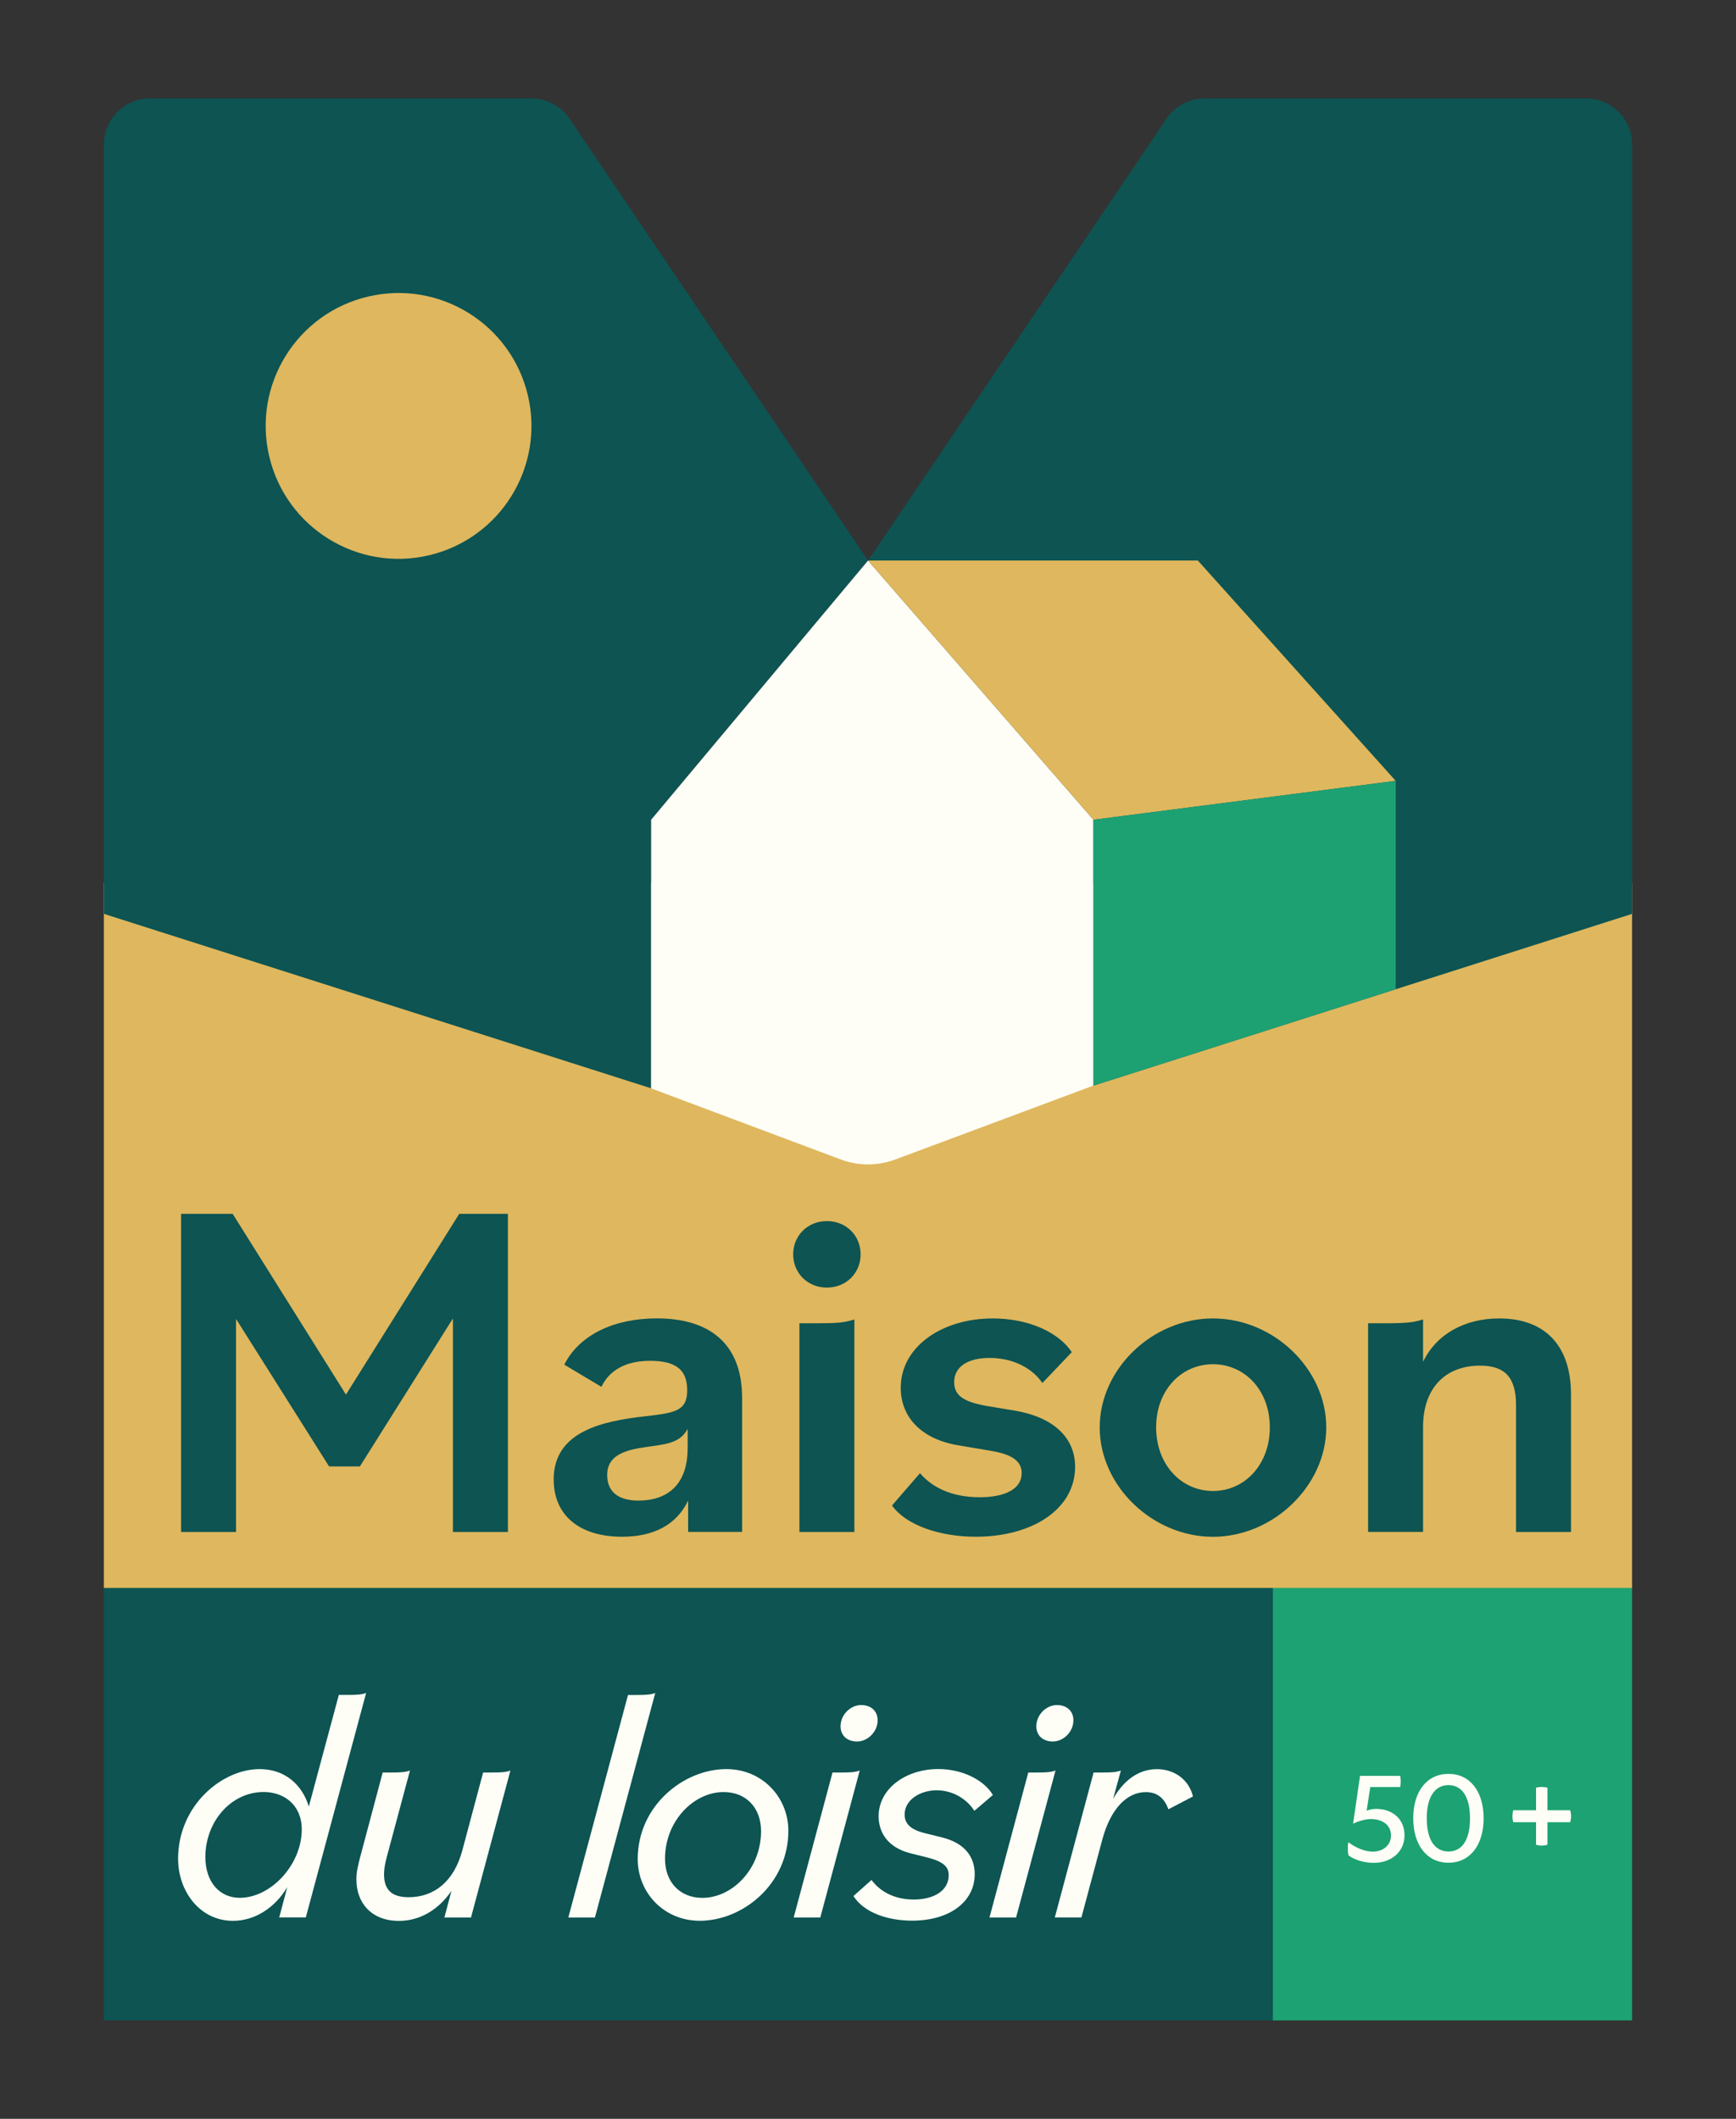 <?xml version="1.0" encoding="UTF-8"?>
<svg data-bbox="17.65 16.72 259.71 326.56" viewBox="0 0 295.01 360" xmlns="http://www.w3.org/2000/svg" data-type="color">
    <rect x="0" y="0" width="295.01" height="360" fill="#333333" stroke="none"/>
    <g>
        <path fill="#dfb75e" d="M277.35 150.01v119.87H17.65V150.01z" data-color="1"/>
        <path fill="#0d5452" d="M216.31 269.8v73.48H17.65V269.8z" data-color="2"/>
        <path fill="#1da273" d="M277.35 269.8v73.48h-61.04V269.8z" data-color="3"/>
        <path fill="#0d5452" d="M30.78 206.24h8.76l19.25 30.71 19.25-30.71h8.27v54.05h-9.34v-36.28l-15.81 25.14h-5.24l-15.81-25.06v36.2h-9.34v-54.05Z" data-color="2"/>
        <path fill="#0d5452" d="M94.09 251.36c0-8.19 8.35-9.91 15.56-10.73 5.08-.57 7.13-.9 7.13-4.42s-1.97-5-6.31-5c-4.09 0-6.88 1.56-8.27 4.42l-6.31-3.77c2.62-5.16 8.6-7.86 15.72-7.86 8.93 0 14.5 4.26 14.5 13.51v22.77h-9.17v-5.32c-1.97 4.09-5.81 6.14-11.22 6.14-7.21 0-11.63-3.6-11.63-9.75Zm22.77-5.24v-3.36c-1.06 1.96-2.7 2.54-6.06 2.95-3.44.49-7.62.98-7.62 4.91 0 2.62 1.64 4.34 5.32 4.34 4.83 0 8.35-2.62 8.35-8.85Z" data-color="2"/>
        <path fill="#0d5452" d="M134.79 213.12c0-3.19 2.46-5.65 5.73-5.65s5.73 2.46 5.73 5.65-2.46 5.65-5.73 5.65-5.73-2.46-5.73-5.65m1.07 11.71h3.11c3.03 0 4.59-.08 6.22-.66v36.12h-9.34v-35.46Z" data-color="2"/>
        <path fill="#0d5452" d="m151.59 255.79 4.75-5.49c1.88 2.21 5.08 4.09 10.16 4.09 4.42 0 7.12-1.47 7.12-4.09 0-1.8-1.23-3.11-5.08-3.77l-5.81-.98c-6.55-1.15-9.66-5.08-9.66-9.75 0-6.96 6.96-11.79 15.64-11.79 5.98 0 11.14 2.29 13.43 5.73l-5 5.24c-1.8-2.62-5.08-4.26-9.01-4.26-3.6 0-5.98 1.47-5.98 4.09 0 2.13 1.31 3.36 5.65 4.09l4.91.82c6.72 1.23 9.99 4.83 9.99 9.5 0 7.21-7.29 11.88-16.87 11.88-6.31 0-11.96-2.05-14.25-5.32Z" data-color="2"/>
        <path fill="#0d5452" d="M186.88 242.52c0-9.91 8.93-18.51 19.25-18.51s19.25 8.6 19.25 18.51-9.01 18.59-19.25 18.59-19.25-8.6-19.25-18.59m28.91 0c0-6.31-4.26-10.73-9.66-10.73s-9.66 4.42-9.66 10.73 4.26 10.81 9.66 10.81 9.66-4.5 9.66-10.81" data-color="2"/>
        <path fill="#0d5452" d="M232.5 224.83h3.11c3.44 0 4.75-.16 6.22-.66v7.21c2.29-4.75 7.13-7.37 12.94-7.37 7.53 0 12.2 4.34 12.2 12.94v23.34h-9.34v-21.54c0-4.91-2.05-6.72-6.14-6.72-5.81 0-9.66 3.77-9.66 10.4v17.85h-9.34v-35.46Z" data-color="2"/>
        <path fill="#fffef6" d="M237.94 301.72c.13.64.13 1.27 0 1.91h-5.08l-.62 4.02c.47-.18 1-.31 1.6-.31 2.78 0 4.84 1.71 4.84 4.49s-2.22 4.68-5.24 4.68c-1.64 0-3.31-.53-4.28-1.27-.13-.36-.18-2 0-2.22 1.33 1 2.84 1.58 4.13 1.58 1.8 0 3.09-1.11 3.09-2.75 0-1.75-1.42-2.78-3.44-2.78-.98 0-2.2.4-3 .78l1.18-8.12h6.84Z" data-color="4"/>
        <path fill="#fffef6" d="M252.12 308.94c0 4.55-2.31 7.55-5.97 7.55s-5.99-3-5.99-7.55 2.31-7.55 5.99-7.55 5.97 3 5.97 7.55m-9.66 0c0 3.89 1.53 5.64 3.69 5.64s3.66-1.75 3.66-5.64-1.53-5.64-3.66-5.64-3.69 1.75-3.69 5.64" data-color="4"/>
        <path fill="#fffef6" d="M266.83 307.57c.2.65.2 1.38 0 2.03h-3.86v3.83c-.65.2-1.32.2-1.94 0v-3.83h-3.88c-.17-.65-.17-1.38 0-2.03h3.88v-3.83c.62-.17 1.29-.17 1.94 0v3.83z" data-color="4"/>
        <path fill="#0d5452" d="M147.51 95.24 96.78 20.17a7.83 7.83 0 0 0-6.49-3.45h-64.8a7.83 7.83 0 0 0-7.83 7.83v130.72l92.99 29.64v-45.64l36.86-44.04Z" data-color="2"/>
        <path fill="#0d5452" d="M269.53 16.72h-64.81a7.83 7.83 0 0 0-6.49 3.45l-50.72 75.08 38.3 44.04v45.17l23.25-7.41-.73.23 28.85-9.2 40.18-12.81V24.55a7.83 7.83 0 0 0-7.83-7.83" data-color="2"/>
        <path fill="#1da173" d="m237.18 168.08-28.12 8.97z" data-color="5"/>
        <path fill="#1da173" d="m209.06 177.05 28.12-8.97-28.85 9.2z" data-color="5"/>
        <path fill="#fffef6" d="m147.51 95.24-36.86 44.04v45.64L142.87 197c2.99 1.12 6.28 1.12 9.28 0l33.66-12.55v-45.17z" data-color="4"/>
        <path fill="#dfb75e" d="m237.18 132.67-33.62-37.43h-56.05l38.3 44.04z" data-color="1"/>
        <path fill="#1da173" d="M185.81 139.28v45.18l22.52-7.18 28.85-9.2v-35.41z" data-color="5"/>
        <path fill="#dfb75e" d="M89.707 67.18c2.865 12.137-4.652 24.298-16.79 27.163-12.136 2.865-24.298-4.652-27.162-16.79-2.865-12.136 4.652-24.298 16.789-27.162s24.298 4.652 27.163 16.789" data-color="1"/>
        <path fill="#fffef6" d="M30.26 315.87c0-9.16 7.5-15.29 13.86-15.29 4.29 0 7.22 2.63 8.36 6.36l5.1-18.96h1.43c1.66 0 2.52-.06 3.21-.34l-10.25 38.14h-4.52l1.37-5.15c-2.06 3.49-5.5 5.73-9.22 5.73-5.73 0-9.33-5.15-9.33-10.48Zm21.02-5.04c0-4.18-3.04-6.36-6.47-6.36-5.56 0-9.91 5.04-9.91 11.05 0 4.24 2.41 6.93 5.84 6.93 5.33 0 10.54-5.67 10.54-11.62" data-color="4"/>
        <path fill="#fffef6" d="M60.56 319.37c0-1.32.29-2.46.63-3.78l3.84-14.43h1.49c1.66 0 2.35-.06 3.15-.34l-3.95 14.72c-.34 1.26-.46 2.18-.46 2.92 0 2.63 1.32 3.89 4.18 3.89 4.24 0 7.67-2.58 9.11-7.9l3.55-13.29h1.49c1.66 0 2.46-.06 3.15-.34l-6.7 24.97h-4.52l1.2-4.52c-2.29 3.32-5.44 5.1-8.93 5.1-4.7 0-7.22-3.09-7.22-6.99Z" data-color="4"/>
        <path fill="#fffef6" d="M106.71 287.99h1.49c1.66 0 2.41-.06 3.15-.34l-10.25 38.14h-4.52l10.14-37.8Z" data-color="4"/>
        <path fill="#fffef6" d="M108.37 315.87c0-9.05 7.79-15.29 15.06-15.29 6.13 0 10.54 4.81 10.54 10.48 0 9.05-7.73 15.29-15.06 15.29-6.13 0-10.54-4.81-10.54-10.48m20.96-4.75c0-3.95-2.52-6.64-6.36-6.64-5.04 0-9.96 4.87-9.96 11.34 0 3.95 2.52 6.64 6.36 6.64 5.04 0 9.96-4.87 9.96-11.34" data-color="4"/>
        <path fill="#fffef6" d="M141.46 301.16h1.49c1.66 0 2.41-.06 3.15-.34l-6.7 24.97h-4.52l6.59-24.62Zm1.38-7.85c0-2 1.72-3.61 3.49-3.61s2.81 1.09 2.81 2.58c0 2-1.72 3.61-3.49 3.61s-2.81-1.09-2.81-2.58" data-color="4"/>
        <path fill="#fffef6" d="m145.01 322.17 3.09-2.75c1.32 1.78 3.67 3.32 7.16 3.32 3.67 0 5.96-1.66 5.96-4.12 0-1.2-.57-2.23-3.49-2.98l-2.98-.75c-3.89-.97-5.44-3.55-5.44-6.3 0-4.7 4.64-8.02 10.14-8.02 4.12 0 7.79 1.89 9.28 4.41l-3.15 2.69c-1.32-2.06-3.72-3.49-6.41-3.49s-5.44 1.55-5.44 4.12c0 1.2.57 2.46 3.38 3.15l2.98.74c3.89.97 5.55 3.32 5.55 6.24 0 4.58-4.12 7.9-10.65 7.9-4.07 0-8.13-1.32-9.96-4.18Z" data-color="4"/>
        <path fill="#fffef6" d="M174.73 301.16h1.49c1.66 0 2.41-.06 3.15-.34l-6.7 24.97h-4.52l6.59-24.62Zm1.38-7.85c0-2 1.72-3.61 3.49-3.61s2.81 1.09 2.81 2.58c0 2-1.72 3.61-3.49 3.61s-2.81-1.09-2.81-2.58" data-color="4"/>
        <path fill="#fffef6" d="M185.84 301.16h1.49c1.66 0 2.4-.06 3.15-.34l-1.32 4.81c2.12-3.72 4.87-5.04 7.44-5.04 2.98 0 5.44 1.78 6.13 4.64l-4.18 2.18c-.69-1.95-1.95-2.92-3.84-2.92-3.15 0-5.96 2.75-7.39 8.07l-3.55 13.23h-4.52l6.59-24.62Z" data-color="4"/>
    </g>
</svg>
